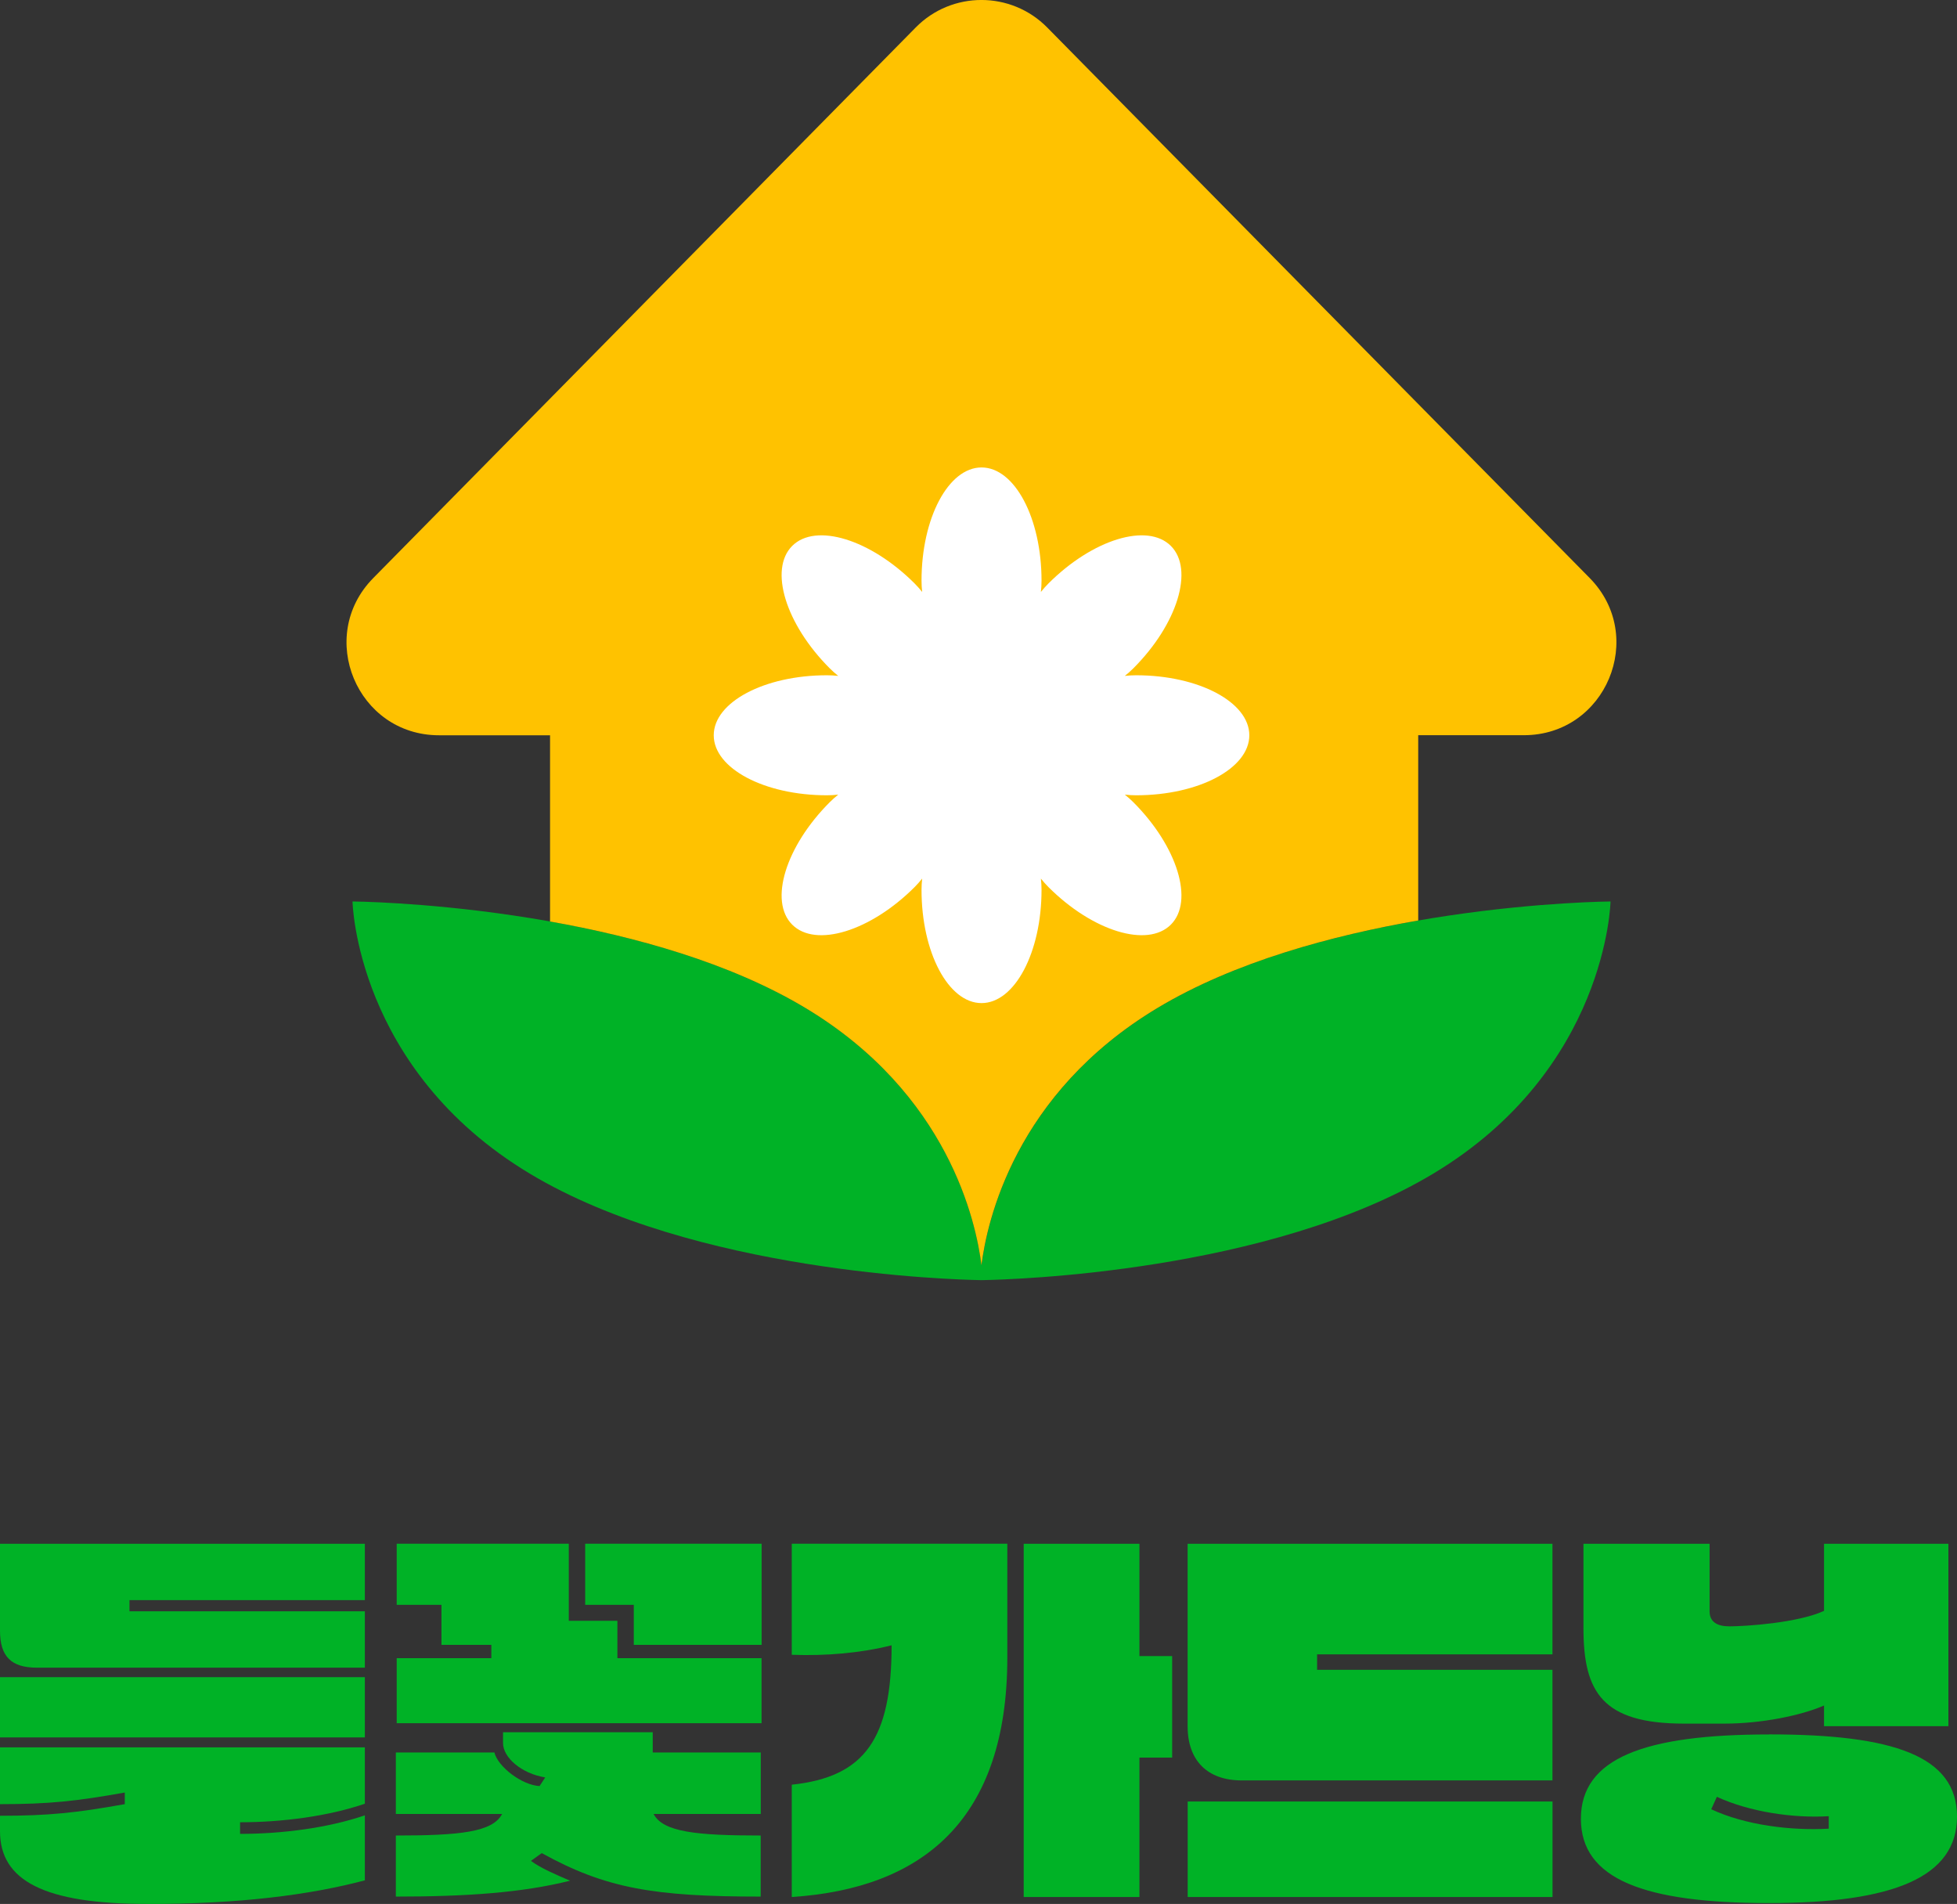 <?xml version="1.0" encoding="UTF-8"?>
<svg id="Layer_2" data-name="Layer 2" xmlns="http://www.w3.org/2000/svg" viewBox="0 0 274.63 267.15">
  <rect x="0" y="0" width="274.63" height="267.15" fill="#333333" stroke="none"/>
  <defs>
    <style>
      .cls-1 {
        fill: #ffc200;
      }

      .cls-1, .cls-2, .cls-3 {
        stroke-width: 0px;
      }

      .cls-2 {
        fill: #00b226;
      }

      .cls-3 {
        fill: #fff;
      }
    </style>
  </defs>
  <g id="_레이어_1" data-name="레이어 1">
    <g>
      <path class="cls-2" d="M0,228.81v-12.2h51.2v7.91H18.17v1.57h33.03v7.91H5.19c-3.62,0-5.19-1.57-5.19-5.19ZM51.2,243.78H0v-8.45h51.2v8.45ZM20.65,267.15c-14.43,0-20.65-3.26-20.65-10.2v-2.17c6.88,0,10.75-.42,17.51-1.63v-1.63c-6.76,1.21-10.63,1.63-17.51,1.63v-7.97h51.2v7.91c-5.13,1.75-11.53,2.6-17.51,2.6v1.63c5.98,0,12.38-.85,17.51-2.6v9.12c-7.73,2.05-17.57,3.32-30.55,3.32Z"/>
      <path class="cls-2" d="M91.72,254.53c1.33,2.54,6.04,3.02,15.03,3.02v8.57c-15.03,0-21.74-1.15-30.73-6.1l-1.51,1.09c1.39,1.03,3.5,1.93,5.49,2.78-6.7,1.69-14.61,2.23-24.45,2.23v-8.57c9,0,13.58-.48,14.91-3.02h-14.91v-8.63h13.83c.48,1.99,3.86,4.59,6.34,4.71l.79-1.21c-3.32-.54-5.92-2.78-5.92-4.83v-1.51h21.01v2.84h15.16v8.63h-15.03ZM55.67,241.79v-9.12h13.28v-1.87h-7v-5.62h-6.28v-8.57h24.15v10.81h6.82v5.25h20.23v9.12h-51.2ZM88.94,230.8v-5.62h-6.82v-8.57h24.76v14.19h-17.93Z"/>
      <path class="cls-2" d="M111.11,266.18v-15.76c10.32-1.09,14.01-6.52,14.01-19.56-4.35,1.09-9.18,1.51-14.01,1.33v-15.58h30.25v15.94c0,22.76-11.83,32.42-30.25,33.63ZM159.9,266.18h-16.24v-49.57h16.24v15.76h4.59v14.25h-4.59v19.56Z"/>
      <path class="cls-2" d="M166.66,242.21v-25.6h51.2v15.52h-33.03v2.17h33.03v15.52h-43.59c-4.83,0-7.61-2.78-7.61-7.61ZM217.87,266.18h-51.2v-13.4h51.2v13.4Z"/>
      <path class="cls-2" d="M248.24,243.36c17.45,0,26.39,3.02,26.39,11.53s-8.94,12.14-26.39,12.14-26.39-3.32-26.39-11.83,8.94-11.83,26.39-11.83ZM222.22,216.61h17.69v9.48c0,1.51,1.09,2.11,2.78,2.11,2.29,0,9.6-.48,13.28-2.17v-9.42h17.45v25.6h-17.45v-2.9c-3.2,1.39-8.7,2.54-14.01,2.54h-5.62c-11.47,0-14.13-4.41-14.13-13.4v-11.83ZM240.15,253.87c4.77,2.23,11.17,3.02,16.48,2.72v-1.75c-5.01.3-11.11-.6-15.7-2.72l-.79,1.75Z"/>
    </g>
    <g>
      <g>
        <path class="cls-2" d="M162.43,141.44c-20.04,12.04-23.94,30.02-24.69,36.09-.76-6.08-4.66-24.06-24.69-36.09-24.43-14.67-63.58-14.95-63.58-14.95,0,0,.45,23.52,24.88,38.19,23.06,13.85,59.23,14.87,63.21,14.94,0,0,0,0,0,0,0,0,.07,0,.18,0,.12,0,.18,0,.18,0,0,0,0,0,0,0,3.98-.07,40.15-1.09,63.21-14.94,24.43-14.67,24.88-38.19,24.88-38.19,0,0-39.15.27-63.58,14.95Z"/>
        <g>
          <path class="cls-1" d="M61.61,103.17h15.58v26.13c11.77,2.09,25.21,5.75,35.85,12.14,20.04,12.04,23.94,30.02,24.69,36.09.76-6.08,4.66-24.06,24.69-36.09,10.87-6.53,24.64-10.2,36.6-12.28v-26h14.83c11.5,0,17.3-13.87,9.23-22.06L146.96,3.86c-5.08-5.15-13.39-5.15-18.46,0L52.38,81.11c-8.07,8.19-2.27,22.06,9.23,22.06Z"/>
          <path class="cls-1" d="M137.55,179.64h.37s-.07,0-.18,0c-.12,0-.18,0-.18,0Z"/>
        </g>
      </g>
      <path class="cls-3" d="M175.32,103.17c0-4.65-7.11-8.42-15.88-8.42-.54,0-1.07.03-1.59.09.41-.33.81-.68,1.19-1.06,6.2-6.2,8.56-13.89,5.27-17.18-3.29-3.29-10.98-.93-17.18,5.27-.38.38-.73.78-1.06,1.19.06-.52.09-1.06.09-1.59,0-8.77-3.77-15.88-8.42-15.88s-8.42,7.11-8.42,15.88c0,.54.03,1.07.09,1.59-.33-.41-.68-.81-1.06-1.19-6.2-6.2-13.89-8.56-17.18-5.27-3.29,3.29-.93,10.98,5.27,17.18.38.38.78.73,1.19,1.06-.52-.06-1.06-.09-1.59-.09-8.77,0-15.88,3.77-15.88,8.42s7.11,8.42,15.88,8.42c.54,0,1.07-.03,1.59-.09-.41.33-.81.68-1.19,1.06-6.2,6.2-8.56,13.89-5.27,17.18,3.29,3.29,10.98.93,17.18-5.27.38-.38.73-.78,1.06-1.19-.06.52-.09,1.06-.09,1.59,0,8.77,3.77,15.88,8.42,15.88s8.42-7.11,8.42-15.88c0-.54-.03-1.07-.09-1.59.33.41.68.81,1.06,1.19,6.2,6.2,13.89,8.56,17.18,5.27,3.29-3.29.93-10.98-5.27-17.18-.38-.38-.78-.73-1.19-1.06.52.06,1.06.09,1.59.09,8.77,0,15.88-3.77,15.88-8.42Z"/>
    </g>
  </g>
</svg>